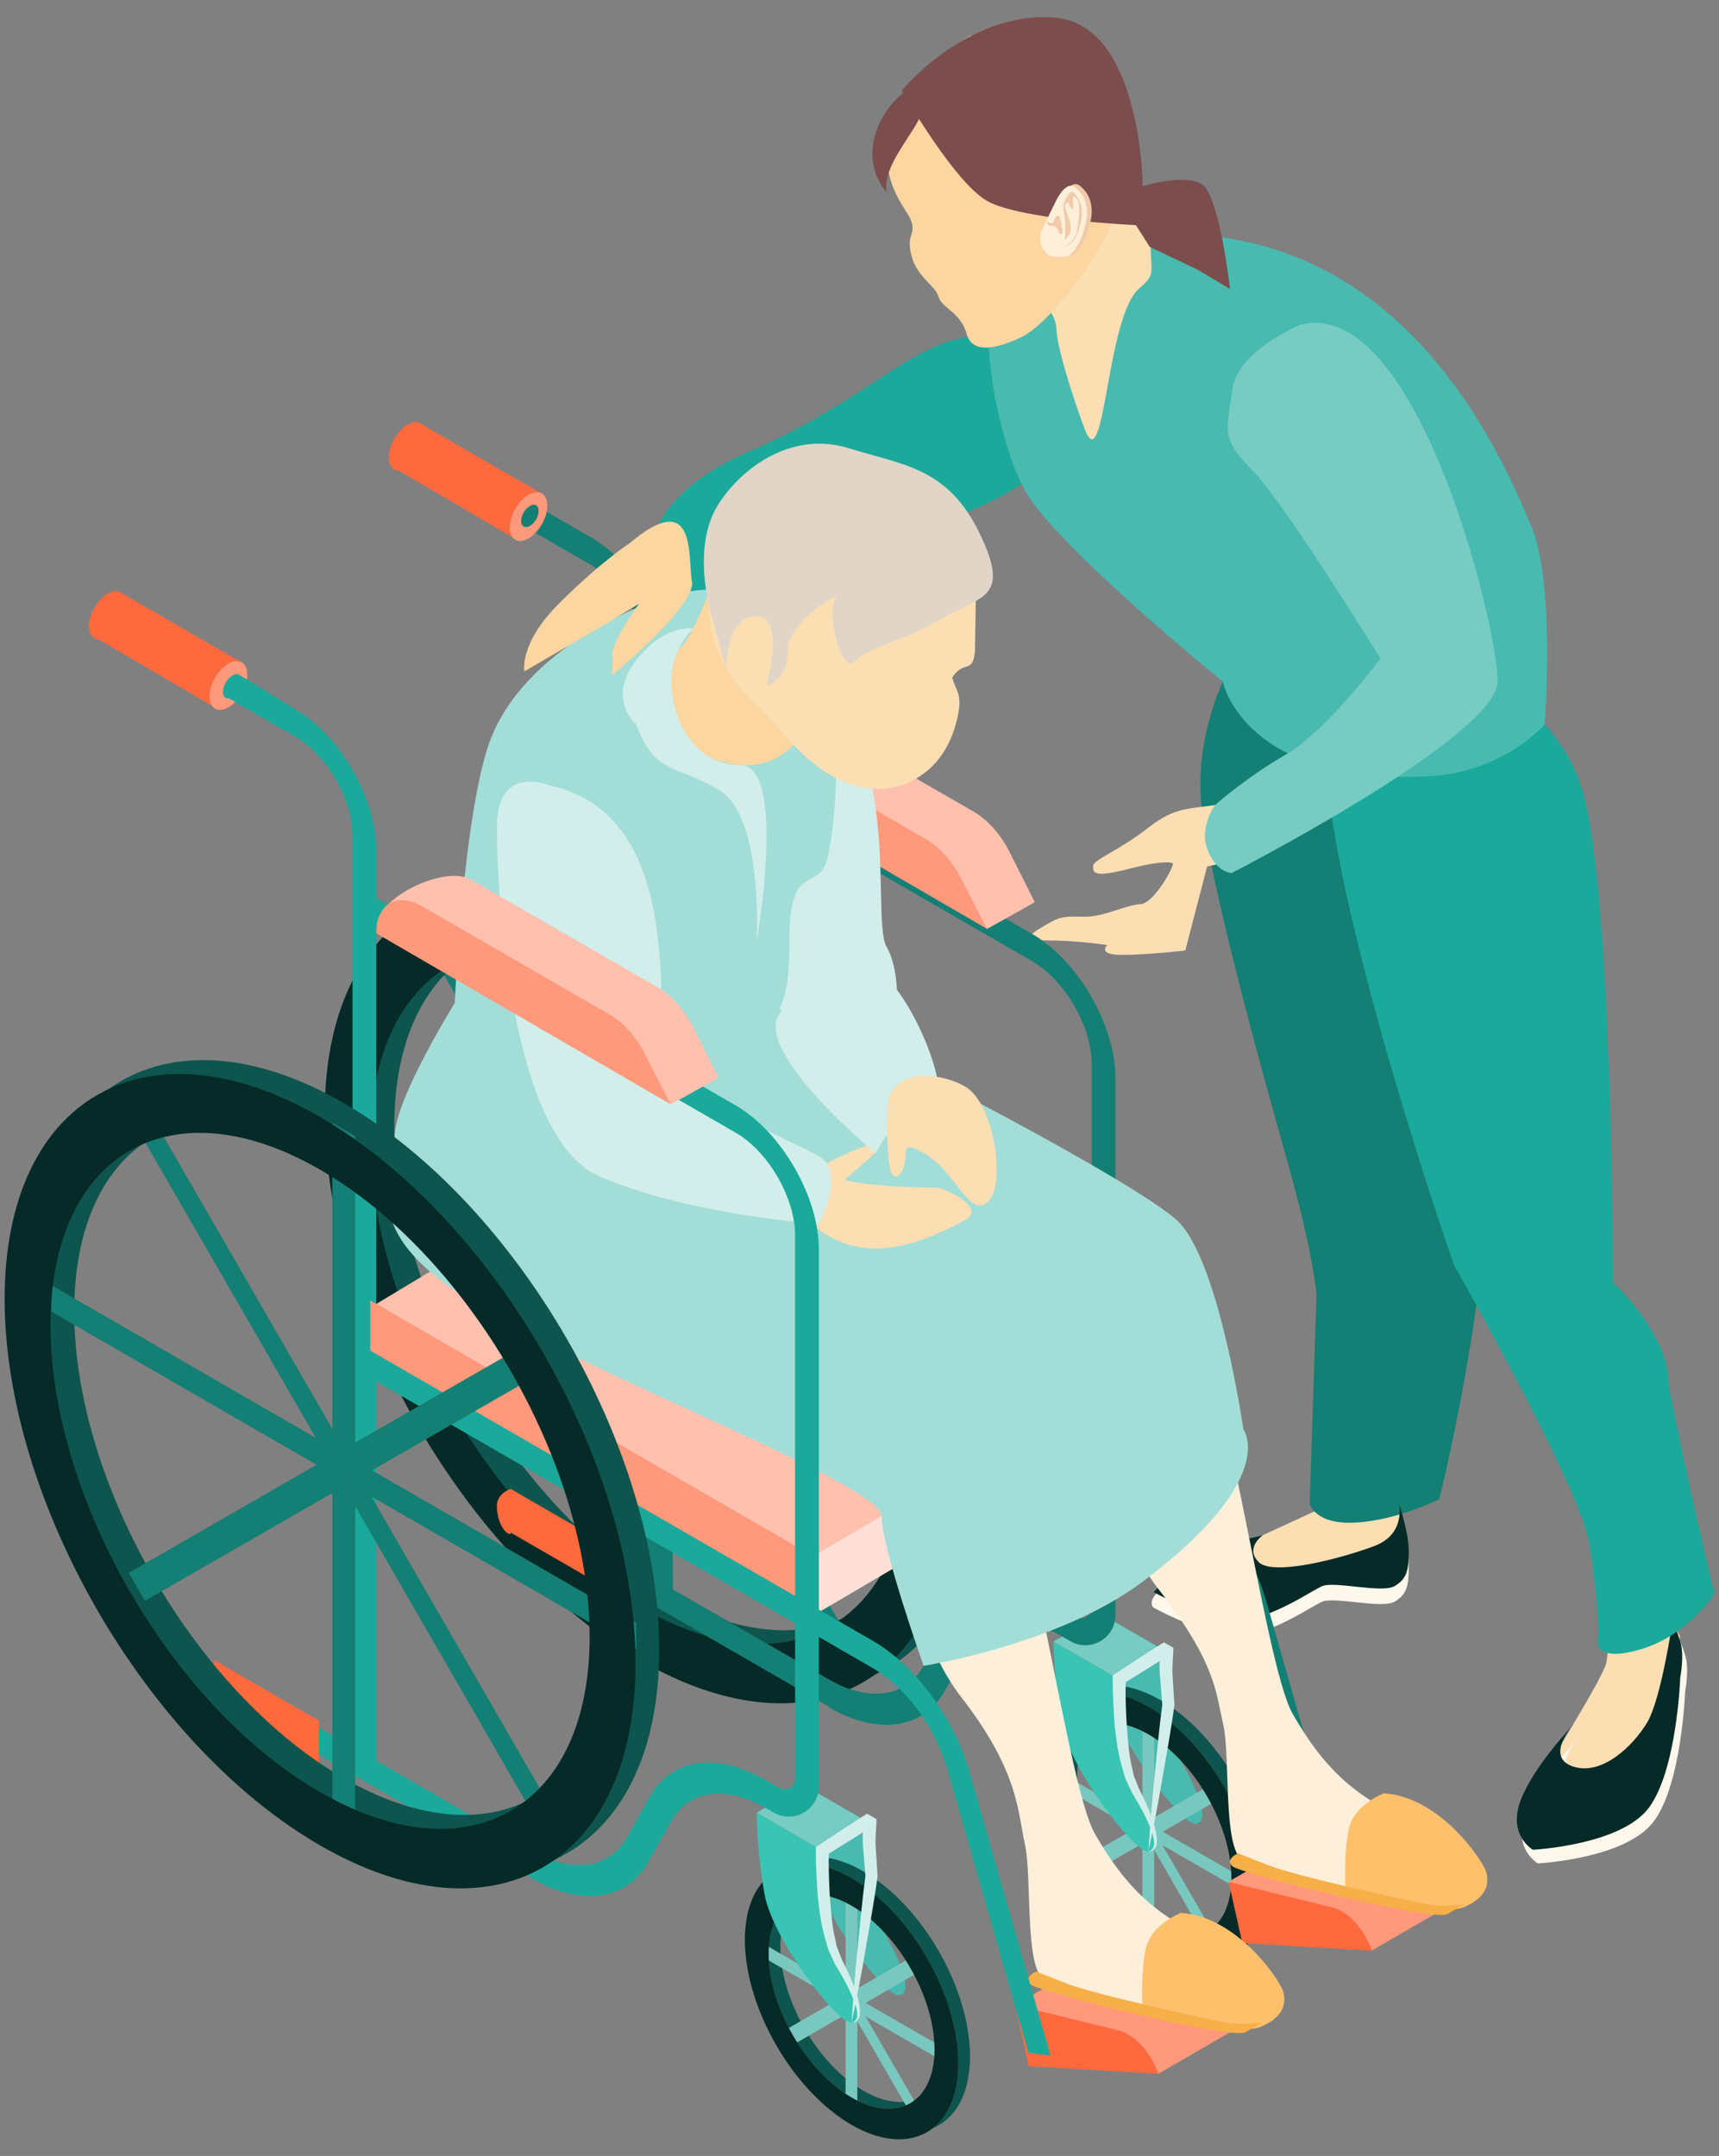 <svg fill="none" height="79" viewBox="0 0 63 79" width="63" xmlns="http://www.w3.org/2000/svg"><rect x="0" y="0" width="63" height="79" fill="#808080" stroke="none"/><path d="m37.88 13.88c-.47-1.13-1.68-1.74-2.86-1.44-1.96.5-3.69 2.44-7.57 4.11-5.09 2.19-3.43 5.45-3.43 5.45l2.04-.05s10.07-2.84 11.74-4.51c.9-.9.57-2.38.08-3.56z" fill="#1aa99b"/><path d="m54.46 47.11s1.61 1.3 2.14 2.52 2.83 10.04 2.22 11.45-2.83 4.54-2.83 5.46-.27.99 1.7.61 2.04-.46 2.35-1.3 1.38-3.56 1.38-3.56l.15-2.35s-.54-.75-.54-1.43.31-6.81-.15-8.26-2.52-3.82-2.52-3.82-.23-15.94-1.07-17.15-2.6-3.97-2.6-3.97l-4.23 1.17s-1.6 4.42-.8 6.64 4.11 13.31 4.8 14z" fill="#fcdeb3"/><path d="m46.3 56.81s-.7.47-.17 1 3.08-.15 4.24-.59c1.17-.44.9-1.55.9-1.55s.36 1.05.36 1.72-.05 1.03-.52 1.3-2.2-.19-2.65 0-2.17 1.43-3.43 1.24-2.75-1.02-2.75-1.02-.76-.57 2.63-1.89c.73-.28 1.38-.2 1.38-.2z" fill="#fef7ec"/><path d="m46.74 22.64s-1.91.57-2.29 4.07 1.07 9.31 2.29 11.69c1.22 2.37.54 3.26 1.07 3.8s.54.49.54 3.16v9.94l-2.91 1.34s-.62-.39-1.22.21-1.45.68-1.45 1.4 2.37.57 2.79.57 1.57-1.05 3.33-1.05 2.25.52 2.54-.4-.44-1.76 0-3.52 2.36-6.58 1.74-8.03c-.61-1.45-1.25-3.73-1.25-5.08s.45-3.79.12-6.09-1.24-12.7-5.3-12.01z" fill="#fcdeb3"/><path d="m54.21 40.13c-1.13-4.39-1.86-5.33-1.88-8.5-.03-3.18-3.55-9.83-6.35-7.69l-.48-.28s-1.91 2.81-1.43 6.19 2.42 10.23 2.9 11.95c.4 1.45 1.04 3.63 1.28 5.6l-.25 7.7s.18.79 1.72.69c1.55-.1 3.03-.86 3.03-.86s2.59-10.4 1.46-14.79z" fill="#147f74"/><path d="m46.3 56.24s-.7.47-.17 1 3.08-.15 4.24-.59c1.17-.44.9-1.55.9-1.55s.36 1.05.36 1.72-.05 1.03-.52 1.3-2.2-.19-2.65 0-2.17 1.43-3.43 1.24-2.75-1.02-2.75-1.02 1.85-1.89 2.63-1.89 1.38-.2 1.38-.2z" fill="#062a27"/><path d="m57.83 63.7s-1.05 1.18 0 1.53 2.19-.74 2.71-1.6.93-3.68.93-3.68.13.18.29.7 0 1.32 0 1.32-.12 3.39-1.15 4.77-4.25 1.54-4.25 1.54-.92-.52-.46-1.78 1.94-2.8 1.94-2.8z" fill="#fef7ec"/><path d="m57.65 63.2s-1.05 1.18 0 1.53 2.19-.74 2.71-1.6.93-3.68.93-3.68.13.18.29.7 0 1.32 0 1.32-.12 3.39-1.15 4.77-4.25 1.54-4.25 1.54-.92-.52-.46-1.78 1.94-2.8 1.94-2.8z" fill="#062a27"/><path d="m61.14 50.65c.02-1.78-2.03-3.66-2.03-3.66s0-14.39-1.13-18.07-5.73-5.79-8.68-4.08c-2.95 1.7 3.98 21.5 3.98 21.5s4.62 8.13 4.96 10.19c.34 2.07.34 3.38.34 3.38s-.38 1.05 1.43.56c1.82-.48 2.82-2.07 2.82-2.07s-1.18-4.94-1.69-7.76z" fill="#1aa99b"/><path d="m56.14 19.32c.87 2.15.47 7.23.47 7.23s-1.53 1.78-4.31 1.9c-6.74.31-7.49-3.48-7.49-3.48s-5.87-4.76-7.17-6.87c-1.06-1.73-2.09-6.84-.85-8.08 0 0 12.81-6.85 19.34 9.3z" fill="#48baaf"/><path d="m45.49 29.32c-.12.03-.23.06-.34.08-1.59.29-1.99.09-3.08.94s-2.01 1.16-2.01 1.4 0 .44 1.38.08c1.38-.35 1.55-.18 1.55-.18-.02.25-.74 1.47-1.19 1.49-.54.03-1.33.46-2.02.46s-.85-.05-1.38.26c-.52.3-1.09.61 0 .61s2.18.17 2.18.17-.39.36.53.36 2.33-.16 2.33-.16l.8-3.08s.56-.12 1.42-.3c-.16-.69-.22-1.4-.16-2.12z" fill="#fcdeb3"/><path d="m47.6 11.93s-2.28.93-2.45 2.39-.45 1.71.74 2.91 4.7 6.9 4.7 6.9-1.99 2.67-3.47 3.52c-1.48.86-2.59 1.85-2.59 1.85s-.6.81-.27 1.65.88.84.88.84 9.75-5 9.75-7.03-3-14.29-7.3-13.04z" fill="#76cbc3"/><path d="m37.64 10.4s1.08.94 1.08 1.68.95 3.52 1.12 3.84c.66 1.22.75-4.36 1.91-5.35.65-.55.41-.55.41-1.9s-1.69-2.61-1.69-2.61l-2.82 4.33z" fill="#fcdeb3"/><path d="m35.58 1.3c-.16.08-2.82 1.66-3.05 3.63-.24 1.97.74 2.71.88 3.21s-.21.47 0 1.25.88 1.08.99 1.49.8.55 1.02 1.34 1.14.54 2 .14c1.22-.57 3.86-4.09 3.87-6.07.02-2.06-.92-7.3-5.7-4.98z" fill="#fbd6a0"/><path d="m33.04 3.3s1.9 3.35 3.13 4.06c1.23.7 5.46.89 5.46.89l.51.8 1.75.83 1.19.71s-.39-3.47-1.05-3.85c-.67-.38-2.15.08-2.15.08s-.04-5.96-3.26-6.18-5.57 2.68-5.57 2.68z" fill="#7c4d4d"/><path d="m38.87 7.3s.35-.74.68-.51.54.67.43 1.26c-.12.59-.43 1.32-.83 1.31s-.53.04-.74-.27-.08-.67-.08-.67l.54-1.11z" fill="#f0caa9"/><path d="m38.7 7.36s.35-.74.68-.51.54.67.43 1.26c-.12.59-.43 1.32-.83 1.3-.4-.01-.53.04-.74-.27s-.08-.67-.08-.67z" fill="#fdefd9"/><path d="m39.02 7.54s.12.36.17.51.09.41 0 .53c-.08.12-.16.2-.16.2s.03-.62-.02-.86-.06-.44.04-.62c.11-.17.19-.39.35-.19.16.21.29.43.24.81-.04.37-.17.77-.34.94s-.4.25-.4.25.46-.19.56-.61c.1-.43.14-1.08.02-1.2s-.15-.14-.16.02c-.02.16.07.4-.04.32s-.12-.3-.19-.21-.05.11-.05.11z" fill="#f0caa9"/><path d="m38.91 8.25s-.05-.35-.12-.34c-.07 0-.09.01-.14.13s-.06.16-.17.13-.18-.13-.09.03.12 0.0.28.1c.16.11.1.26.21.27s.05-.23.02-.3l.02-.02z" fill="#f0caa9"/><path d="m37.19 73.47 5.26 2.52 3.04-1.76c-.27-.79-.88-1.45-1.46-1.59l-3.79-.93-3.04 1.76z" fill="#ff997c"/><path d="m37.69 75.71 4.76.28c-.27-.79-.88-1.45-1.46-1.59l-3.79-.93.5 2.24z" fill="#ff693e"/><path d="m40.35 59.14 2.39 1.38s-.08 2.93.58 4.08 1.01 2.19.5 2.23c-.5.05-2.89-3.05-3.18-4.7s-.29-2.99-.29-2.99z" fill="#48baaf"/><path d="m42.52 71.33c-2.16-1.25-3.91-4.29-3.91-6.78s1.76-3.5 3.91-2.26c2.16 1.25 3.91 4.29 3.91 6.78s-1.76 3.5-3.91 2.26zm0-8.03c-1.68-.97-3.04-.18-3.04 1.76s1.36 4.3 3.04 5.27 3.04.18 3.04-1.76-1.36-4.3-3.04-5.27z" fill="#0d554e"/><path d="m42.3 71.21-.43-.25v-8.03l.43.25z" fill="#79c8bf"/><path d="m39.779 62.718-.303.175 4.92 8.522.303-.175z" fill="#79c8bf"/><path d="m45.56 69.32-6.95-4.01v-.5l6.95 4.01z" fill="#79c8bf"/><path d="m44.397 65.386-4.919 2.84.305.528 4.919-2.84z" fill="#79c8bf"/><path d="m42.09 71.58c-2.16-1.25-3.91-4.29-3.91-6.78s1.76-3.5 3.91-2.26c2.16 1.25 3.91 4.29 3.91 6.78s-1.76 3.5-3.91 2.26zm0-8.03c-1.68-.97-3.04-.18-3.04 1.76s1.36 4.3 3.04 5.27 3.04.18 3.04-1.76-1.36-4.3-3.04-5.27z" fill="#7e6b50"/><path d="m42.09 71.58c-2.16-1.25-3.91-4.29-3.91-6.78s1.76-3.5 3.91-2.26c2.16 1.25 3.91 4.29 3.91 6.78s-1.76 3.5-3.91 2.26zm0-8.03c-1.68-.97-3.04-.18-3.04 1.76s1.36 4.3 3.04 5.27 3.04.18 3.04-1.76-1.36-4.3-3.04-5.27z" fill="#062a27"/><path d="m38.61 60.15 2.39 1.38s-.08 2.93.58 4.08 1.01 2.19.5 2.23c-.5.05-2.9-3.05-3.18-4.7s-.29-2.99-.29-2.99z" fill="#39c4b3"/><path d="m38.61 60.15 1.74-1.01 2.3 1.33-1.65 1.06z" fill="#76cbc3"/><path d="m42.09 67.83c.15-.02.21-.16.21-.29s-.04-.27-.08-.4c-.09-.26-.21-.51-.33-.75-.13-.24-.27-.48-.41-.71l-.18-.39c-.07-.12-.1-.27-.14-.41-.18-.57-.25-1.12-.31-1.68-.04-.56-.07-1.12-.07-1.69v-.12l.11-.07c.55-.36 1.09-.72 1.64-1.06l.13-.08.12.07.09.05.13.08v.16c-.02.32-.05.63-.02.95l.06.95v.05c-.12.91-.29 1.79-.44 2.68s-.32 1.77-.51 2.66zm0 0c.06-.9.12-1.8.22-2.7.09-.9.17-1.8.29-2.69v.07l-.08-1.01c-.04-.34-.02-.67 0-1.01l.12.23-.09-.05h.25c-.54.36-1.1.69-1.65 1.04l.11-.19c-.02.54 0 1.1.03 1.64.05.54.07 1.11.2 1.61.03.13.04.26.1.39l.15.38c.13.25.25.5.36.76.1.26.2.53.26.81.02.14.05.28.03.43 0 .14-.12.3-.27.29z" fill="#d1eeeb"/><g fill="#147f74"><path d="m23.88 60.11-.84-.48v-24.76l.84.49z"/><path d="m16.181 34.188-.598.345 15.16 26.258.598-.345z"/><path d="m34.18 54.16-21.44-12.37v-.97l21.44 12.37z"/><path d="m30.741 42.606-15.155 8.75.595 1.031 15.155-8.75z"/></g><path d="m24.33 60.34c-6.37-3.68-11.56-12.66-11.56-20.02s5.19-10.35 11.56-6.67 11.56 12.66 11.56 20.02-5.19 10.35-11.56 6.67zm0-24.76c-5.45-3.14-9.88-.59-9.88 5.7s4.43 13.97 9.88 17.11c5.45 3.15 9.88.59 9.88-5.7s-4.43-13.97-9.88-17.11z" fill="#0d554e"/><path d="m23.46 60.84c-6.37-3.68-11.56-12.66-11.56-20.02s5.19-10.35 11.56-6.67 11.56 12.66 11.56 20.02-5.19 10.35-11.56 6.67zm0-24.76c-5.45-3.15-9.88-.59-9.88 5.7s4.43 13.97 9.88 17.11c5.45 3.15 9.88.59 9.88-5.7s-4.43-13.97-9.88-17.11z" fill="#062a27"/><path d="m24.66 58.74-.87-.5v-33.88c0-1.34-.94-2.97-2.1-3.64l-2.46-1.42.37-.8 2.09 1.21c1.64.95 2.97 3.25 2.97 5.15z" fill="#147f74"/><path d="m30.38 62.54-11.52-6.65v-1l11.52 6.65c1.47.85 2.83.65 3.47-.5l.83-1.48c.79-1.41 2.46-1.65 4.25-.61l.51.29c.26.15.57-.04.57-.33v-19.92c0-1.38-.98-3.07-2.17-3.76l-13.62-7.86v-1l13.62 7.86c1.67.97 3.04 3.34 3.04 5.27v19.68c0 .85-.92 1.38-1.65.96l-.3-.17c-1.47-.85-2.83-.65-3.47.5l-.83 1.48c-.79 1.41-2.46 1.65-4.25.61z" fill="#147f74"/><path d="m37.92 33.06c-.43.25-1.73.97-1.73.97s0 0-.01 0l-10.78-6.5c0-1.09 2.5-2.27 3.45-1.73l6.83 3.94c.51.29.99.83 1.31 1.46 0 0 .93 1.84.93 1.85z" fill="#ffc0ae"/><path d="m36.18 34.04-10.8-6.27c0-1.09.76-1.53 1.7-.98l6.84 3.95c.51.29.99.83 1.31 1.46l.94 1.84z" fill="#ff997c"/><path d="m48.56 68.94-2.95-10.33c-.45-1.58-1.53-3.06-2.76-3.77l-18.62-10.75v-1l18.62 10.75c1.59.92 2.99 2.83 3.57 4.87l2.95 10.33z" fill="#147f74"/><path d="m22.56 58.38-3.84-2.22c.02.18-.47-.1-.51-.92-.03-.53.51-.68.51-.68l3.84 2.22v1.61z" fill="#ff693e"/><path d="m45.02 68.95 5.26 2.52 3.04-1.76c-.27-.79-.88-1.45-1.46-1.59l-3.79-.93-3.04 1.76z" fill="#ff997c"/><path d="m45.52 71.2 4.76.28c-.27-.79-.88-1.45-1.46-1.59l-3.79-.93.5 2.24z" fill="#ff693e"/><path d="m28.09 24.37s-1.85-.75-1.85 1.53.45 11.36 3.73 12.8 3.21-2.87 2.53-3.99 1.03-9.23-4.41-10.34z" fill="#d1eeeb"/><path d="m29.47 57.21-15.68-9.43 10.65-6.4 16.23 9.37z" fill="#ffc0ae"/><path d="m29.8 59.2 10.87-6.38v-2.17l-10.87 6.37z" fill="#ffdfd6"/><path d="m51.95 66.85c-2.35-.97-3.46-2.12-4.57-4.04s-2.55-14.18-4.58-17.02c-1.76-2.47-10.06-6.99-12.46-7.43-1.22-.23-7.48-2.51-7.78-2.7-.38 3.37-.41 6.24.29 7.02 1.74 1.92 17.46 7.95 17.46 7.95s.01 4.86 2.14 7.59 2.11 3.81 2.38 4.97-.02 4.53.7 4.95 6.99 1.85 6.99 1.85 3.38-1.5-.57-3.13z" fill="#fdefd9"/><path d="m44.7 71.24c-2.35-.97-3.46-2.12-4.57-4.04s-2.55-14.18-4.58-17.02-10.73-8.48-10.73-8.48-1.81-1.98-.76-2.45c-3.4-.67-6.56-1.84-6.64-2.07-1.43 5.09-1.78 7.19-.33 8.79 1.74 1.92 15.96 9.04 15.96 9.04s.06 4.45 2.18 7.18 2.07 4.22 2.33 5.38c.27 1.16-.02 4.53.7 4.95s6.99 1.85 6.99 1.85 3.38-1.5-.57-3.13z" fill="#fdefd9"/><path d="m22.44 22.7c-.11.06-3.3 1.51-4.43 4.31s-1.51 11.84-1.38 12.13 2.05 3.52 7.03 1.32 5.27-3.29 5.27-6.01.88-1.88 1.3-2.72 1.04-8.01-1.05-9.16c-2.09-1.16-3.68-1.46-6.74.13z" fill="#a3ddd7"/><path d="m43.25 70.11s-1.07.41-1.26 1.3-.12 2.14-.12 2.14 3.42 1.1 4.33.72.94-.94.82-1.32-1.66-2.73-3.77-2.86z" fill="#ffc06c"/><path d="m37.98 72.24s-.05.02-.1.05c-.13.08-.31.24-.12.42.27.27 7.39 2.04 7.88 1.76s.63-.36.63-.36-.81.11-1.38 0c-.56-.11-4.8-1.03-5.8-1.43l-1-.39-.1-.05z" fill="#f7af47"/><path d="m50.68 65.73s-1.07.41-1.25 1.3c-.19.89-.12 2.14-.12 2.14s3.42 1.1 4.33.72.94-.94.82-1.32-1.66-2.73-3.76-2.86z" fill="#ffc06c"/><path d="m45.38 67.91s-.05.02-.1.05c-.13.08-.31.24-.12.42.27.27 7.39 2.04 7.88 1.76s.63-.36.63-.36-.81.11-1.38 0c-.56-.11-4.8-1.03-5.8-1.43l-1-.39-.1-.05z" fill="#f7af47"/><path d="m24.64 23.85s.35.38 1.29-2.01c.52-1.33 3.9 4.19 3.9 4.19s-.65 2.2-2.72 2c-1.06-.11-3.26-.66-2.47-4.17z" fill="#fbd6a0"/><path d="m35.76 22.05c0-2.71-2.19-4.9-4.9-4.9s-4.9 2.19-4.9 4.9c0 1.41.6 2.68 1.56 3.57 0 0 .06.06.16.15.03.03.06.05.09.08.85.73 2.05 2.93 4.31 3.06.84.05 2.38-.42 2.93-2.31.35-1.2 0-1.26-.11-1.78.44-.65.74-.11.83-.93 0 0 .03-1.65.03-1.84z" fill="#fcdeb3"/><path d="m23.32 26.55s-1.1-.92-.03-2.32 2.12-1.2 2.12-1.2-.81.71-.81 1.94.75 3.06 2.51 3.06.62 6.48.62 6.48.27-4.62-1.4-5.58-2.3-.54-3.01-2.37z" fill="#d1eeeb"/><path d="m17.21 35.88s-2.75 4.22-2.75 5.79-1.5 3.32 2.75 5.98c4.25 2.67 15.1 6.74 15.1 7.9s1.54 5.49 1.54 5.49 4.94-.77 8.01-3.07c5.07-3.8 3.71-5.59 3.71-5.59s-.88-6.12-2.38-7.61c-1.5-1.5-13.58-7.77-14.63-7.77s-11.35-1.12-11.35-1.12z" fill="#a3ddd7"/><path d="m25.96 22.05s-.55-2.12.36-3.56c.92-1.44 2.77-2.69 4.77-2.07s3.64.7 4.81 3.12.07 2.28-1.45 3.16-2.6 1-3.13 1.53c-.52.52-1.05-1.92-.69-2.29s-1.76.77-1.76 1.9-.78 1.28-.78 1.28.74-2.54-.37-2.54-1.11 1.92-1.11 1.92l-.66-2.44z" fill="#e0d5c7"/><path d="m19.23 30.29s-.21 5.97.52 8.81z" fill="#a3ddd7"/><path d="m34.31 43.52c-.79 0-2.6-.07-3.35-.28.24-.29 1.41-1.06 1.3-1.44-1.25.42-4.1 1.5-2.71 2.86 1.25 1.24 2.75 1.32 4.34.73.52-.19 1.02-.43 1.5-.7.75-.44-.74-1.17-1.09-1.17z" fill="#fcdeb3"/><path d="m20.06 28.76s-1.85-.75-1.85 1.53.45 11.36 3.73 12.8 8.08 1.76 8.08 1.76.99-1.91 0-2.48-4.87-2.15-5.55-3.27 1.03-9.23-4.41-10.34z" fill="#d1eeeb"/><path d="m30.46 35.65s-1 .12-1.91 1.52c-.92 1.41 3.55 5.1 3.55 5.1s.59-1.46 1.84-1.46-.21-3.74-1.41-4.94-2.07-.23-2.07-.23z" fill="#d1eeeb"/><path d="m32.53 40.61s-.14 2.98.41 2.44c.55-.55-.18-1.43.95-.78s1.66 2.43 2.33 1.75.19-3.6-.84-4.2-2.85-.65-2.85.79z" fill="#fcdeb3"/><path d="m29.47 65.42 2.39 1.38s-.08 2.93.58 4.08 1.01 2.19.5 2.23c-.5.05-2.89-3.05-3.18-4.7s-.29-2.99-.29-2.99z" fill="#48baaf"/><path d="m31.64 77.61c-2.16-1.25-3.91-4.29-3.91-6.78s1.76-3.5 3.91-2.26c2.16 1.25 3.91 4.29 3.91 6.78s-1.76 3.5-3.91 2.26zm0-8.03c-1.68-.97-3.04-.18-3.04 1.76s1.36 4.3 3.04 5.27 3.04.18 3.04-1.76-1.36-4.3-3.04-5.27z" fill="#0d554e"/><path d="m31.42 77.48-.43-.25v-8.03l.43.25z" fill="#79c8bf"/><path d="m28.892 68.988-.303.175 4.92 8.522.303-.175z" fill="#79c8bf"/><path d="m34.68 75.6-6.95-4.02v-.5l6.95 4.02z" fill="#79c8bf"/><path d="m33.509 71.656-4.919 2.84.305.528 4.919-2.84z" fill="#79c8bf"/><path d="m31.21 77.86c-2.16-1.25-3.91-4.29-3.91-6.78s1.76-3.5 3.91-2.26c2.16 1.25 3.91 4.29 3.91 6.78s-1.76 3.5-3.91 2.26zm0-8.03c-1.68-.97-3.04-.18-3.04 1.76s1.37 4.3 3.04 5.27 3.04.18 3.04-1.76-1.36-4.3-3.04-5.27z" fill="#7e6b50"/><path d="m31.21 77.86c-2.16-1.25-3.91-4.29-3.91-6.78s1.76-3.5 3.91-2.26c2.16 1.25 3.91 4.29 3.91 6.78s-1.76 3.5-3.91 2.26zm0-8.03c-1.68-.97-3.04-.18-3.04 1.76s1.37 4.3 3.04 5.27 3.04.18 3.04-1.76-1.36-4.3-3.04-5.27z" fill="#062a27"/><path d="m27.73 66.42 2.39 1.38s-.08 2.93.58 4.08 1.01 2.19.5 2.23c-.5.05-2.89-3.05-3.18-4.7s-.29-2.99-.29-2.99z" fill="#39c4b3"/><path d="m27.73 66.42 1.74-1 2.3 1.33-1.65 1.05z" fill="#76cbc3"/><path d="m31.21 74.11c.15-.02.22-.16.21-.29 0-.13-.04-.27-.08-.39-.09-.26-.21-.51-.33-.75-.13-.24-.27-.48-.41-.71l-.18-.39c-.07-.12-.1-.27-.14-.41-.18-.57-.25-1.12-.31-1.68-.04-.56-.07-1.12-.07-1.69v-.12l.11-.07c.55-.36 1.08-.72 1.64-1.07l.13-.08.12.07.09.05.13.08v.16c-.02.32-.05.63-.02.95l.06.95v.05c-.12.91-.29 1.79-.44 2.68s-.32 1.77-.51 2.66zm0 0c.06-.9.12-1.8.22-2.7.09-.9.17-1.8.29-2.69v.07l-.08-1.01c-.04-.34-.02-.67 0-1.01l.12.23-.09-.05h.25c-.54.36-1.1.69-1.65 1.04l.11-.19c-.02.54 0 1.1.03 1.64.05.54.07 1.11.2 1.61.03.13.04.26.1.39l.15.38c.13.25.25.5.36.76.1.26.2.53.26.81.02.14.05.28.03.43 0 .14-.12.3-.27.29z" fill="#d1eeeb"/><path d="m8.96 24.35-.94 1.66-4.39-2.57c-.22-.01-.37-.19-.37-.49 0-.44.31-.98.69-1.2.14-.08.27-.11.38-.09l.21.12 4.43 2.56z" fill="#ff693e"/><path d="m4.45 22-.21-.12c.09 0 .16.05.21.12z" fill="#ff693e"/><path d="m9.06 24.72c0 .44-.31.98-.69 1.2s-.69.04-.69-.4.31-.98.69-1.2.69-.04.69.4z" fill="#ff997c"/><path d="m13.79 31.13v33.88l-.87-.5v-33.88c0-1.34-.94-2.97-2.1-3.64l-2.43-1.4c-.13.02-.22-.08-.22-.24 0-.22.16-.49.35-.6.08-.05.16-.06.22-.04l.03.02 2.05 1.26c1.64.95 2.97 3.26 2.97 5.15z" fill="#1aa99b"/><path d="m19.95 18.16-.94 1.66-4.39-2.57c-.22-.01-.37-.19-.37-.49 0-.44.31-.98.69-1.2.14-.08.27-.11.38-.09l.21.12 4.43 2.56z" fill="#ff693e"/><path d="m15.52 15.6-.21-.12c.09.01.16.05.21.12z" fill="#ff693e"/><path d="m20.06 18.53c0 .44-.31.98-.69 1.2s-.69.04-.69-.4.31-.98.69-1.2.69-.04.69.4z" fill="#ff997c"/><path d="m29.8 59.2-16.23-9.37v-2.18l16.23 9.37z" fill="#ff997c"/><path d="m19.51 68.82-11.52-6.65v-1l11.52 6.65c1.47.85 2.83.65 3.47-.5l.83-1.48c.79-1.41 2.46-1.65 4.25-.61l.51.29c.26.15.57-.04.57-.33v-19.92c0-1.38-.98-3.07-2.17-3.76l-13.62-7.86v-1l13.62 7.86c1.67.97 3.04 3.34 3.04 5.27v19.68c0 .85-.92 1.38-1.65.96l-.3-.17c-1.47-.85-2.83-.65-3.47.5l-.83 1.48c-.79 1.41-2.46 1.65-4.25.61z" fill="#1aa99b"/><path d="m37.69 75.22-2.95-10.33c-.45-1.58-1.53-3.06-2.76-3.77l-18.62-10.75v-1l18.62 10.75c1.59.92 2.99 2.83 3.57 4.87l2.95 10.33z" fill="#1aa99b"/><path d="m11.69 64.65-3.84-2.21v-1.61l3.84 2.22z" fill="#ff693e"/><path d="m12.6 67.11c-6.37-3.68-11.56-12.66-11.56-20.02s5.19-10.35 11.56-6.67c6.37 3.68 11.56 12.66 11.56 20.02s-5.19 10.35-11.56 6.67zm0-24.76c-5.45-3.14-9.88-.59-9.88 5.7s4.43 13.97 9.88 17.11c5.45 3.14 9.88.59 9.88-5.7s-4.43-13.97-9.88-17.11z" fill="#0d554e"/><path d="m13.02 66.39-.84-.49v-24.75l.84.48z" fill="#147f74"/><path d="m5.318 40.472-.598.345 15.16 26.258.598-.345z" fill="#147f74"/><path d="m23.32 60.44-21.44-12.38v-.97l21.44 12.38z" fill="#147f74"/><path d="m5.31 58.66-.59-1.03 14.51-8.34.59 1.03z" fill="#147f74"/><path d="m11.73 67.62c-6.37-3.68-11.56-12.66-11.56-20.02s5.19-10.35 11.56-6.67 11.56 12.66 11.56 20.02-5.19 10.35-11.56 6.67zm0-24.76c-5.45-3.15-9.88-.59-9.88 5.7s4.43 13.97 9.88 17.11 9.88.59 9.88-5.7-4.43-13.97-9.88-17.11z" fill="#062a27"/><path d="m26.33 39.49c-.43.25-1.73.97-1.73.97s0 0-.01 0l-10.78-6.5c0-1.09 2.5-2.27 3.45-1.73l6.83 3.94c.51.29.99.83 1.31 1.46 0 0 .93 1.84.93 1.85z" fill="#ffc0ae"/><path d="m24.59 40.47-10.8-6.27c0-1.09.76-1.53 1.7-.98l6.84 3.95c.51.29.99.83 1.31 1.46l.94 1.84z" fill="#ff997c"/><path d="m19.74 18.72c0 .2-.14.45-.32.55s-.32.02-.32-.18.14-.45.32-.55.32-.02.32.18z" fill="#147f74"/><path d="m23.02 19.94s-1.07.71-2.54 2.18-1.26 2.48-1.26 2.48 1.78-1.04 2.47-1.44 1.72-1.03 1.72-1.03-.97 1.36-.97 1.84v.77s3.08-2.55 2.92-3.43.2-3.53-2.34-1.36z" fill="#fbd6a0"/><path d="m32.49 7.04s-.74-.75-.45-1.97c.29-1.21 1.22-1.78 1.22-1.78s.83.27.43 1.06-1.34 1.8-1.2 2.68z" fill="#7c4d4d"/></svg>